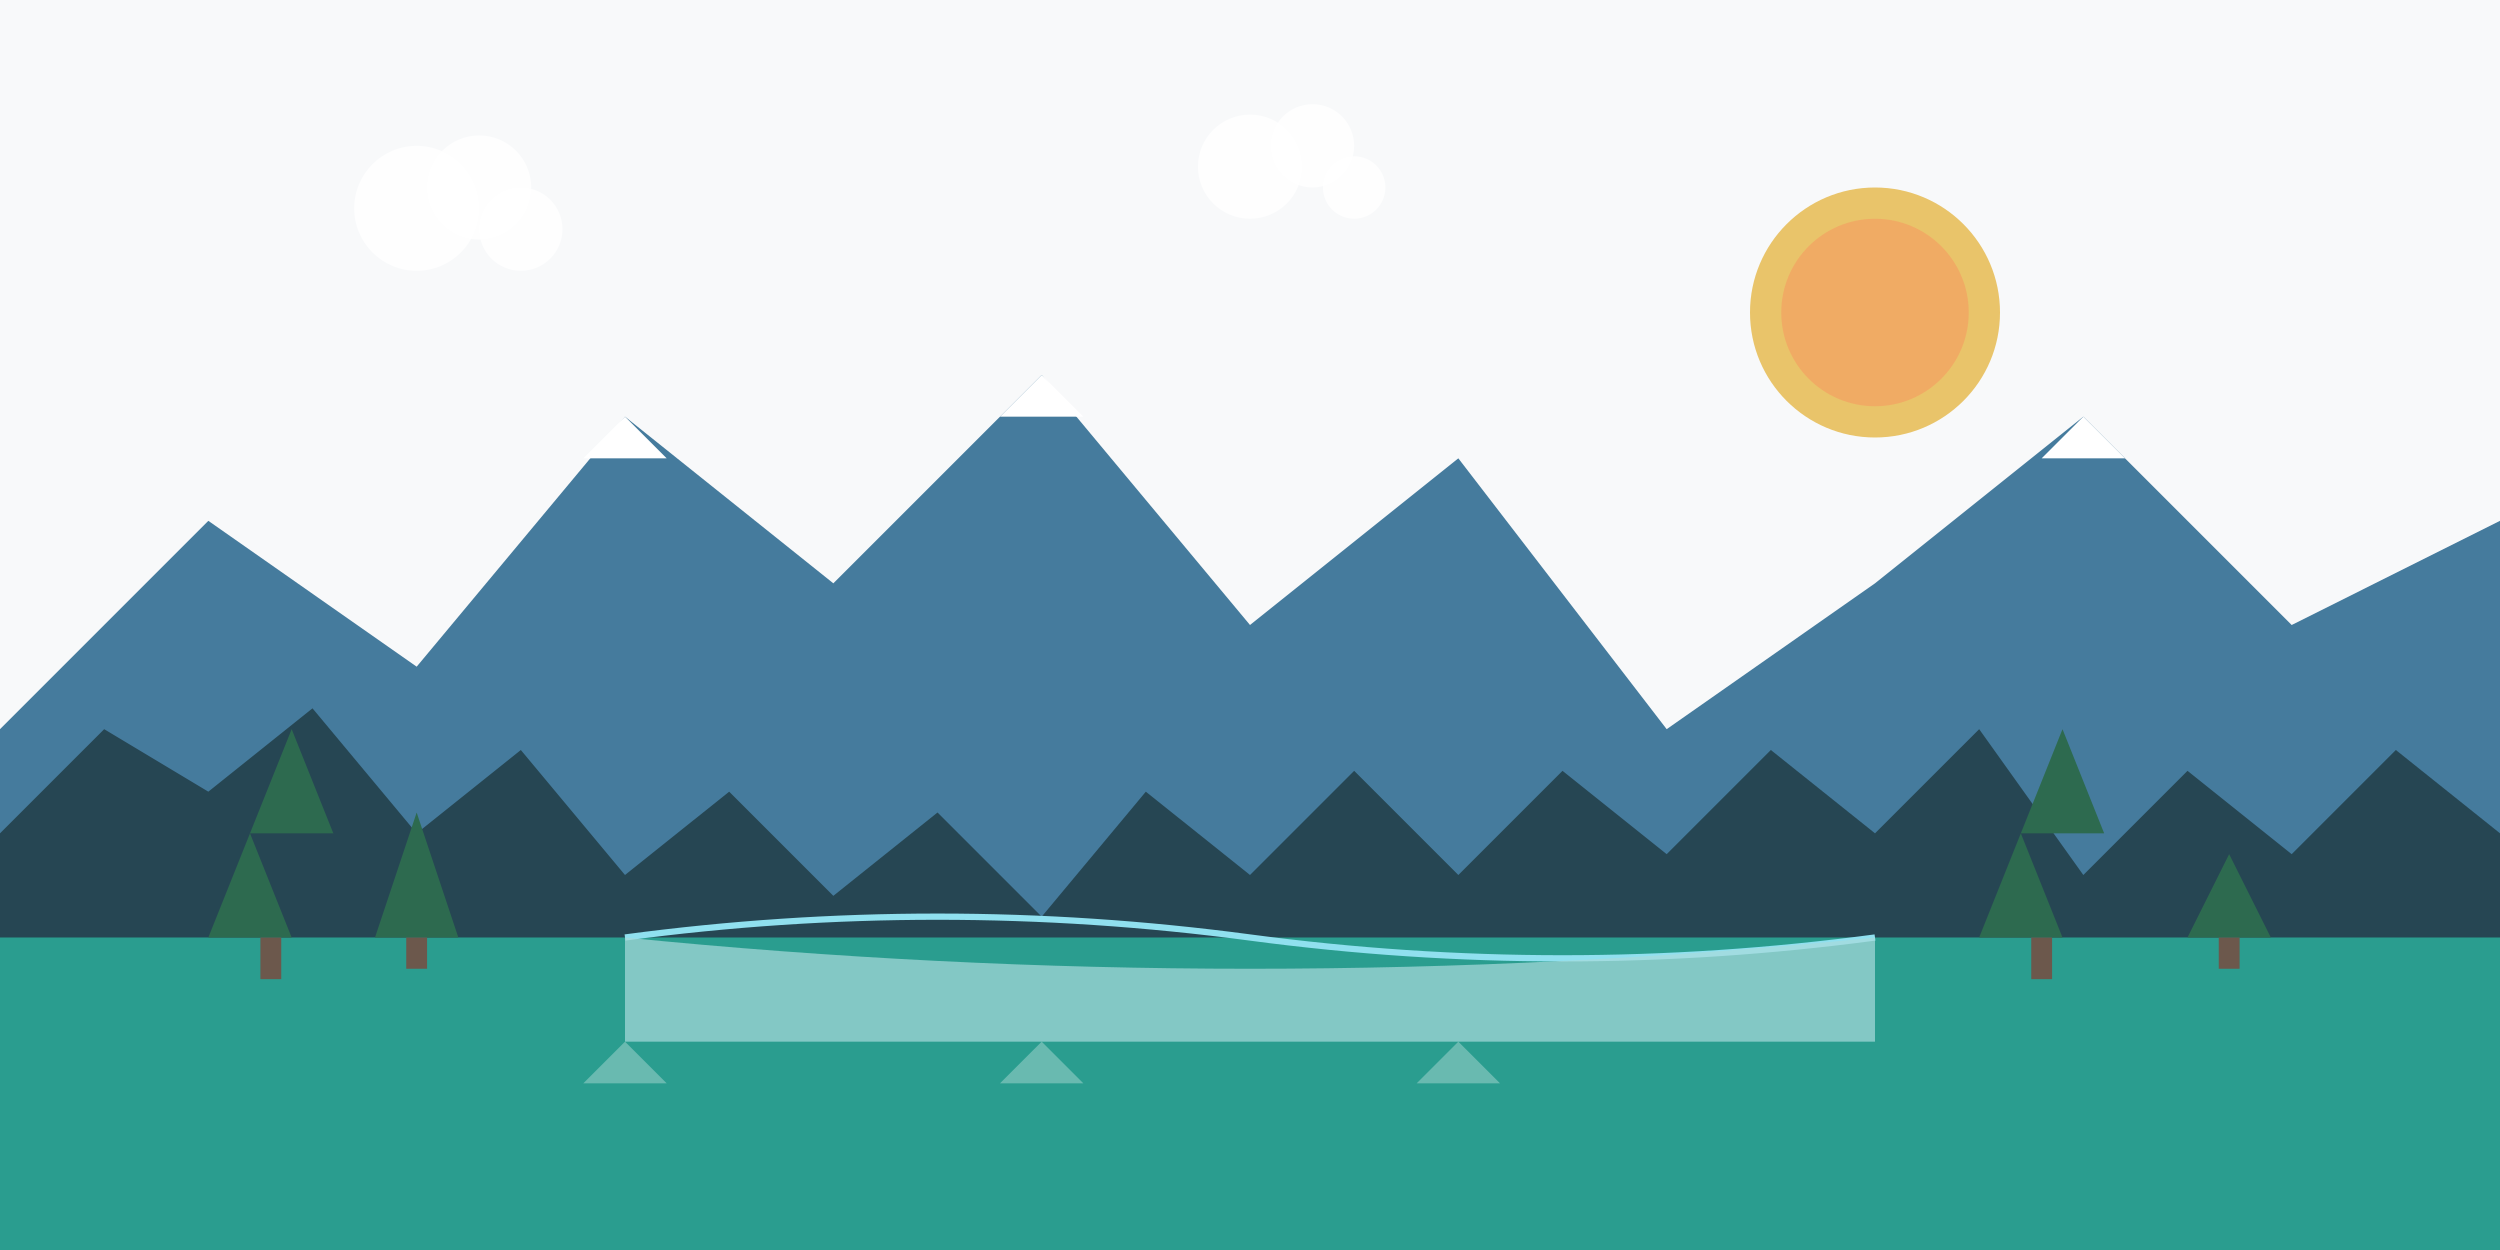 <?xml version="1.0" encoding="UTF-8"?>
<svg width="1200" height="600" viewBox="0 0 1200 600" xmlns="http://www.w3.org/2000/svg">
  <!-- Sky background -->
  <rect width="1200" height="600" fill="#f8f9fa"/>
  
  <!-- Mountains in background -->
  <path d="M0,350 L100,250 L200,320 L300,200 L400,280 L500,180 L600,300 L700,220 L800,350 L900,280 L1000,200 L1100,300 L1200,250 L1200,600 L0,600 Z" fill="#457b9d"/>
  
  <!-- Mid-ground mountains -->
  <path d="M0,400 L50,350 L100,380 L150,340 L200,400 L250,360 L300,420 L350,380 L400,430 L450,390 L500,440 L550,380 L600,420 L650,370 L700,420 L750,370 L800,410 L850,360 L900,400 L950,350 L1000,420 L1050,370 L1100,410 L1150,360 L1200,400 L1200,600 L0,600 Z" fill="#264653"/>
  
  <!-- Foreground -->
  <path d="M0,450 L1200,450 L1200,600 L0,600 Z" fill="#2a9d8f"/>
  
  <!-- Lake -->
  <path d="M300,450 Q450,430 600,450 T900,450" fill="none" stroke="#90e0ef" stroke-width="3"/>
  <path d="M300,450 Q600,480 900,450 L900,500 L300,500 Z" fill="#a8dadc" opacity="0.7"/>
  
  <!-- Trees -->
  <path d="M100,450 L120,400 L140,450 Z" fill="#2d6a4f"/>
  <path d="M120,400 L140,350 L160,400 Z" fill="#2d6a4f"/>
  <rect x="125" y="450" width="10" height="20" fill="#6c584c"/>
  
  <path d="M180,450 L200,390 L220,450 Z" fill="#2d6a4f"/>
  <rect x="195" y="450" width="10" height="15" fill="#6c584c"/>
  
  <path d="M950,450 L970,400 L990,450 Z" fill="#2d6a4f"/>
  <path d="M970,400 L990,350 L1010,400 Z" fill="#2d6a4f"/>
  <rect x="975" y="450" width="10" height="20" fill="#6c584c"/>
  
  <path d="M1050,450 L1070,410 L1090,450 Z" fill="#2d6a4f"/>
  <rect x="1065" y="450" width="10" height="15" fill="#6c584c"/>
  
  <!-- Sun -->
  <circle cx="900" cy="150" r="60" fill="#e9c46a"/>
  <circle cx="900" cy="150" r="45" fill="#f4a261" opacity="0.7"/>
  
  <!-- Snow caps on mountains -->
  <path d="M300,200 L320,220 L280,220 Z" fill="#ffffff"/>
  <path d="M500,180 L520,200 L480,200 Z" fill="#ffffff"/>
  <path d="M1000,200 L1020,220 L980,220 Z" fill="#ffffff"/>
  
  <!-- Reflections in water -->
  <path d="M300,500 L320,520 L280,520 Z" fill="#ffffff" opacity="0.3"/>
  <path d="M500,500 L520,520 L480,520 Z" fill="#ffffff" opacity="0.3"/>
  <path d="M700,500 L720,520 L680,520 Z" fill="#ffffff" opacity="0.3"/>
  
  <!-- Clouds -->
  <circle cx="200" cy="100" r="30" fill="#ffffff" opacity="0.8"/>
  <circle cx="230" cy="90" r="25" fill="#ffffff" opacity="0.8"/>
  <circle cx="250" cy="110" r="20" fill="#ffffff" opacity="0.8"/>
  
  <circle cx="600" cy="80" r="25" fill="#ffffff" opacity="0.8"/>
  <circle cx="630" cy="70" r="20" fill="#ffffff" opacity="0.8"/>
  <circle cx="650" cy="90" r="15" fill="#ffffff" opacity="0.8"/>
</svg>